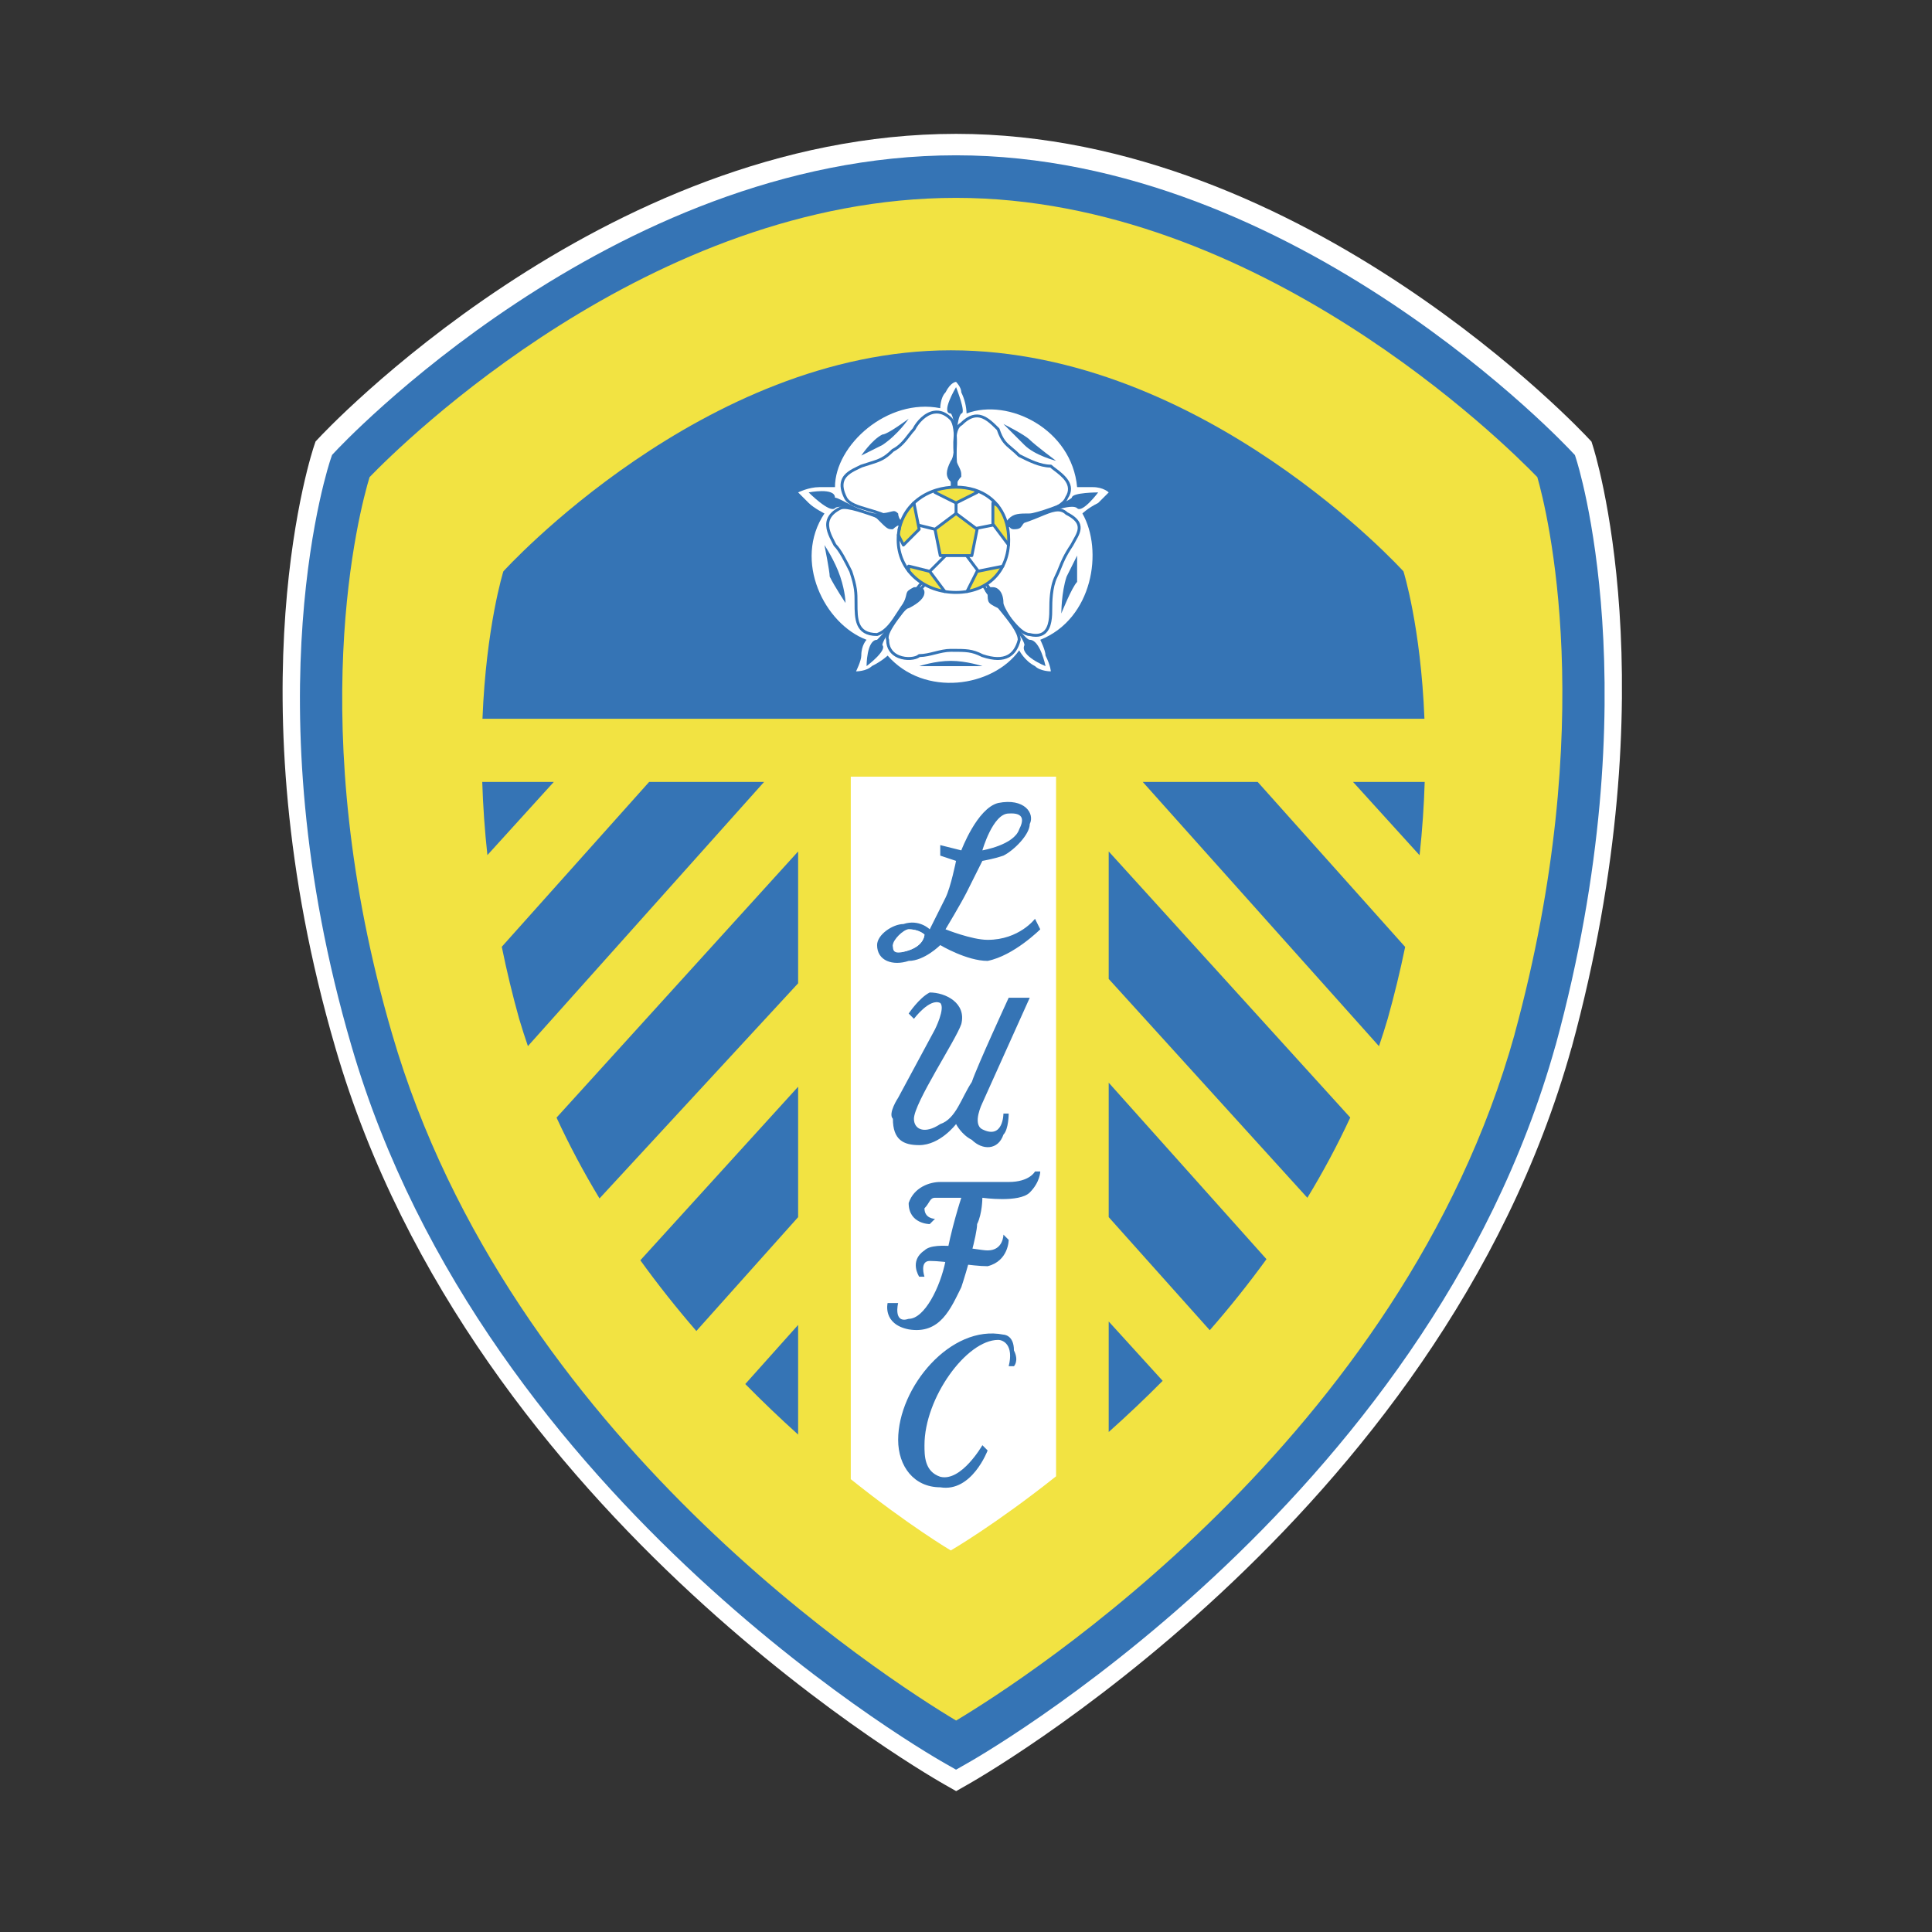 <?xml version="1.0" encoding="utf-8"?>
<!-- Generator: Adobe Illustrator 24.1.2, SVG Export Plug-In . SVG Version: 6.00 Build 0)  -->
<svg version="1.1" id="Слой_1" xmlns="http://www.w3.org/2000/svg" xmlns:xlink="http://www.w3.org/1999/xlink" x="0px" y="0px"
	 width="1024px" height="1024px" viewBox="0 0 1024 1024" style="enable-background:new 0 0 1024 1024;" xml:space="preserve">
<rect x="0" y="0" width="1024" height="1024" fill="#333333" stroke="none"/>
<path style="fill:#FFFFFF;" d="M501.04,946.065c-0.71-0.405-250.316-139.71-323.247-390.61
	c-55.443-189.685-11.49-318.648-11.365-319.023l0.825-2.439l1.794-1.904
	c0.42-0.45,149.411-161.146,337.736-161.146
	c185.451,0,334.447,160.696,334.872,161.146l1.864,1.964l0.8,2.559
	c0.105,0.36,41.119,126.36-11.326,318.658l-0.05,0.045
	C762.901,806.32,513.225,945.66,512.516,946.065l-5.738,3.269L501.04,946.065z
	 M199.935,549.022c63.96,220.018,269.903,351.46,306.878,373.587
	c36.98-22.146,242.504-153.534,303.884-373.397l-0.03-0.01
	c46.447-170.312,17.593-284.992,12.39-303.145
	c-17.258-17.863-152.315-151.955-316.279-151.955
	c-166.629,0-301.83,134.087-319.113,151.955
	c-5.378,17.763-36.88,134.786,12.27,302.965H199.935z"/>
<path style="fill-rule:evenodd;clip-rule:evenodd;fill:#F2E342;" d="M506.73,925.001
	c0,0-239.939-133.916-309.687-373.85c-53.009-181.351-11.159-304.107-11.159-304.107
	S328.169,93.595,506.73,93.595c175.761,0,318.056,153.449,318.056,153.449
	s39.061,119.967-11.164,304.107C746.664,791.085,506.73,925.001,506.73,925.001z"/>
<path style="fill:#3574B5;" d="M501.136,934.777c-0.691-0.394-243.834-136.092-314.877-380.496
	c-54.007-184.773-11.193-310.398-11.071-310.763l0.803-2.376l1.748-1.855
	c0.409-0.438,145.542-156.973,328.991-156.973
	c180.649,0,325.787,156.535,326.201,156.973l1.816,1.913l0.779,2.493
	c0.102,0.351,40.054,123.088-11.032,310.407l-0.049,0.044
	C756.216,798.651,513.005,934.383,512.314,934.777l-5.589,3.184L501.136,934.777z
	 M207.827,548.015c62.304,214.321,262.914,342.36,298.932,363.913
	c36.023-21.573,236.225-149.559,296.016-363.728l-0.029-0.01
	c45.244-165.902,17.138-277.613,12.069-295.295
	C798.004,235.495,666.444,104.875,506.725,104.875
	c-162.314,0-294.015,130.615-310.85,148.02
	c-5.239,17.303-35.925,131.296,11.952,295.12H207.827z"/>
<path style="fill-rule:evenodd;clip-rule:evenodd;fill:#FFFFFF;" d="M450.926,411.646h108.813v370.822
	c-32.366,25.735-55.799,39.299-55.799,39.299s-22.103-13.048-53.009-37.775V411.646
	H450.926z"/>
<path style="fill-rule:evenodd;clip-rule:evenodd;fill:#F2E342;" d="M255.597,414.44h167.431v345.914
	c-53.506-48.043-118.959-122.995-147.869-220.367
	c-13.277-47.41-18.467-89.991-19.562-125.547H255.597z"/>
<path style="fill-rule:evenodd;clip-rule:evenodd;fill:#3574B5;" d="M404.981,414.44L279.804,554.461
	c-1.644-4.795-3.192-9.623-4.645-14.479c-3.524-12.609-6.595-25.341-9.207-38.17
	l78.107-87.377h60.921V414.44z M423.029,645.105l-53.944,60.351
	c-10.445-12.049-20.353-24.554-29.694-37.479l83.633-91.992v69.12H423.029z
	 M395.015,733.563l28.009-31.329v58.121
	C413.417,751.711,404.076,742.776,395.015,733.563z M293.529,414.44l-35.195,38.774
	c-1.408-12.885-2.321-25.819-2.736-38.774H293.529z M423.029,521.16L317.755,635.197
	c-8.378-13.846-15.983-28.146-22.78-42.834l128.049-141.082v69.879H423.029z"/>
<path style="fill-rule:evenodd;clip-rule:evenodd;fill:#F2E342;" d="M587.636,414.44h167.48
	c-1.095,35.555-6.334,78.141-19.616,125.547
	C706.868,636.458,641.609,710.899,587.636,758.986V414.44H587.636z"/>
<path style="fill-rule:evenodd;clip-rule:evenodd;fill:#3574B5;" d="M605.684,414.44l125.206,140.06
	c1.636-4.786,3.165-9.615,4.611-14.508c3.533-12.588,6.622-25.296,9.26-38.102
	l-78.165-87.445H605.684v-0.005V414.44z M587.636,645.105l53.564,59.932
	c10.583-12.091,20.613-24.655,30.059-37.654l-83.623-93.54V645.105z M616.239,731.868
	l-28.603-31.456v58.574C597.454,750.252,606.994,741.208,616.239,731.868z
	 M717.141,414.44l35.268,38.861c1.495-13.729,2.337-26.69,2.712-38.861h-37.98
	H717.141z M587.636,518.852l105.293,116.004c8.371-13.74,15.961-27.939,22.736-42.532
	L587.636,451.281v67.571V518.852z M754.985,380.959H255.719
	c1.952-49.076,11.071-78.117,11.071-78.117S372.809,185.665,503.935,185.665
	c133.916,0,239.934,117.178,239.934,117.178S753.037,331.884,754.985,380.959z
	 M498.356,447.922l11.159,2.79c0,0,8.379-22.323,19.533-25.112
	c13.949-2.79,19.533,5.579,16.743,11.159c0,5.579-8.379,13.953-13.948,16.738
	c-5,1.733-11.164,2.79-11.164,2.79l-8.369,16.738
	c-2.795,5.579-11.159,19.533-11.159,19.533s13.949,5.579,22.313,5.579
	c16.743,0,25.112-11.159,25.112-11.159l2.785,5.579c0,0-13.949,13.949-27.897,16.738
	c-11.154,0-25.107-8.369-25.107-8.369s-8.369,8.369-16.738,8.369
	c-8.369,2.79-16.738,0-16.738-8.369c0-5.579,8.369-11.159,13.949-11.159
	c8.369-2.79,13.949,2.79,13.949,2.79l8.369-16.738
	c2.79-5.579,5.579-19.533,5.579-19.533l-8.374-2.79v-5.575h0.005L498.356,447.922
	z M489.987,495.347c0,0,0,5.579-8.374,8.369c-8.369,2.79-8.369-2.79-8.369-2.79
	s5.579-8.369,8.369-8.369C487.197,492.562,489.987,495.347,489.987,495.347z
	 M520.673,450.711c0,0,5.579-19.533,13.949-19.533
	c8.578-0.57,7.834,3.953,5.579,8.369
	C537.412,447.922,520.673,450.711,520.673,450.711z"/>
<path style="fill-rule:evenodd;clip-rule:evenodd;fill:#FFFFFF;" d="M506.73,202.403
	c0,0,2.785,2.79,2.785,5.579c1.7,3.484,2.652,7.285,2.795,11.159
	c22.318-8.369,55.799,8.369,58.584,39.056h8.379c5.575,0,8.369,2.79,8.369,2.79
	l-5.579,5.579c-5.579,2.79-8.369,5.579-8.369,5.579
	c11.154,19.533,5.579,55.799-22.327,66.958c0,0,2.795,5.579,2.795,8.369
	c2.785,5.579,2.785,8.369,2.785,8.369s-5.579,0-8.369-2.79
	c-5.579-2.79-8.369-8.369-8.369-8.369c-13.949,19.528-50.22,25.112-69.752,2.79
	c0,0-2.79,2.79-8.369,5.579c-2.79,2.79-8.374,2.79-8.374,2.79
	s2.79-5.579,2.79-8.369c0-5.579,2.79-8.369,2.79-8.369
	c-22.318-8.369-39.061-41.85-22.318-66.958c0,0-5.579-2.79-8.369-5.579
	l-5.579-5.579c0,0,5.579-2.79,11.159-2.79h8.369
	c0-22.318,27.897-47.43,55.799-41.85c0,0,0-5.579,2.79-8.369
	c2.795-5.575,5.589-5.575,5.589-5.575H506.73z"/>
<path style="fill:#3574B5;" d="M503.935,286.873c-0.096,0-0.192-0.018-0.283-0.054
	c-10.074-3.962-20.386-7.712-30.649-11.145c-0.034-0.012-0.068-0.025-0.1-0.042
	c-4.507-2.253-9.022-3.586-13.005-4.762c-5.953-1.758-10.655-3.146-12.454-6.742
	c-1.907-3.814-2.391-6.963-1.48-9.626c1.329-3.883,5.295-5.788,8.794-7.469
	c0.48-0.23,0.951-0.456,1.403-0.683c0.033-0.016,0.066-0.03,0.101-0.042
	c1.544-0.515,2.908-0.938,4.111-1.311c5.427-1.683,7.904-2.451,12.325-6.871
	c0.059-0.059,0.127-0.108,0.201-0.145c3.73-1.865,6.146-5.015,8.278-7.794
	c0.894-1.165,1.74-2.268,2.591-3.136c2.085-4.091,6.322-8.53,11.165-9.314
	c3.37-0.547,6.586,0.68,9.551,3.645c4.304,4.308,2.549,20.937,1.138,34.299
	c-0.48,4.547-0.896,8.485-0.911,10.765c2.763,8.469,0.092,19.376-0.023,19.839
	c-0.054,0.216-0.199,0.398-0.397,0.501
	C504.178,286.844,504.057,286.873,503.935,286.873z M473.546,274.224
	c9.985,3.341,20.015,6.981,29.829,10.824c0.568-2.748,2.071-11.497-0.174-18.232
	c-0.026-0.079-0.04-0.162-0.04-0.245c0-2.341,0.426-6.377,0.92-11.051
	c1.23-11.65,3.089-29.257-0.693-33.042c-2.593-2.593-5.355-3.673-8.208-3.212
	c-4.323,0.7-8.258,4.944-10.085,8.591c-0.037,0.074-0.086,0.142-0.145,0.201
	c-0.809,0.809-1.653,1.909-2.546,3.073c-2.103,2.742-4.716,6.147-8.701,8.179
	c-4.638,4.614-7.401,5.471-12.873,7.168c-1.183,0.367-2.521,0.782-4.028,1.284
	c-0.444,0.221-0.905,0.443-1.375,0.668c-3.225,1.549-6.88,3.305-7.999,6.574
	c-0.77,2.25-0.312,5.008,1.4,8.432c1.497,2.994,5.914,4.299,11.507,5.95
	C464.366,270.575,468.933,271.924,473.546,274.224z"/>
<path style="fill-rule:evenodd;clip-rule:evenodd;fill:#3574B5;" d="M506.73,205.193
	c0,0,5.579,13.949,2.785,13.949c-2.785,2.79-2.785,16.738-2.785,25.107
	c2.785,5.579,2.785,5.579,2.785,8.374c-2.785,2.79-2.785,5.579-2.785,5.579
	s-2.79,0-2.79-2.79c-2.79-2.79-2.79-5.579,0-11.159
	c2.79-2.79,2.79-22.318,0-25.107C498.356,219.141,506.73,205.193,506.73,205.193z
	 M456.505,241.459c0,0,5.579-8.369,11.159-11.159c2.79,0,13.949-8.369,13.949-8.369
	s-5.579,8.369-13.949,13.949C462.089,238.674,456.505,241.459,456.505,241.459z"/>
<path style="fill:#3574B5;" d="M464.874,337.088c-11.933,0-11.933-9.304-11.933-17.512
	c0-5.477,0-8.232-2.733-16.441c-2.708-5.415-5.506-11.005-8.2-13.698
	c-0.059-0.059-0.108-0.127-0.145-0.201c-0.223-0.447-0.464-0.911-0.713-1.391
	c-1.885-3.63-4.231-8.147-2.829-12.464c0.868-2.672,3.115-4.93,6.679-6.712
	c3.407-1.704,13.165,1.837,23.495,5.586c7.44,2.7,15.133,5.491,18.702,5.491
	c0.083,0,0.166,0.013,0.245,0.04c8.244,2.748,19.364,5.535,19.476,5.563
	c0.256,0.064,0.462,0.254,0.546,0.503c0.084,0.25,0.036,0.525-0.129,0.731
	l-22.327,27.897c-0.018,0.022-0.037,0.043-0.057,0.064
	c-3.305,3.305-5.696,7.009-8.009,10.591c-3.519,5.451-6.558,10.159-11.822,11.914
	C465.04,337.075,464.958,337.088,464.874,337.088z M443.193,288.432
	c2.849,2.908,5.684,8.576,8.425,14.059c0.016,0.033,0.03,0.067,0.042,0.101
	c2.83,8.488,2.83,11.327,2.83,16.983c0,8.531,0,15.904,10.258,15.964
	c4.678-1.617,7.56-6.082,10.893-11.244c2.24-3.47,4.778-7.401,8.184-10.816
	l21.551-26.926c-3.072-0.79-11.601-3.031-18.307-5.26
	c-3.877-0.059-11.275-2.743-19.101-5.583c-9.122-3.31-19.461-7.063-22.275-5.656
	c-3.224,1.612-5.153,3.511-5.898,5.805c-1.202,3.7,0.978,7.899,2.731,11.272
	C442.757,287.578,442.982,288.013,443.193,288.432z"/>
<path style="fill-rule:evenodd;clip-rule:evenodd;fill:#3574B5;" d="M428.608,260.992
	c0,0,13.949-2.79,13.949,2.79c2.79,0,13.949,8.369,22.318,8.369
	s8.369-2.79,11.159,0c0,2.79,2.79,5.579,2.79,5.579s-2.79,0-5.579,2.79
	c-2.79,0-2.79,0-8.369-5.579c-2.79-2.79-19.528-8.369-22.318-5.579
	c-2.79,2.79-13.949-8.369-13.949-8.369H428.608z"/>
<path style="fill:#3574B5;" d="M528.848,349.803c-2.442,0-5.236-0.53-8.419-1.591
	c-0.035-0.012-0.069-0.026-0.101-0.042c-5.416-2.708-7.961-2.708-16.392-2.708
	c-2.695,0-5.484,0.697-8.182,1.372c-2.693,0.673-5.474,1.368-8.259,1.416
	c-2.037,1.653-7.292,2.226-11.511,0.478c-4.011-1.661-6.243-5.013-6.298-9.45
	c-1.699-4.093,5.79-13.399,16.518-26.045c3.567-4.205,6.938-8.179,8.661-10.74
	c2.846-8.406,10.971-16.595,11.318-16.941c0.168-0.169,0.406-0.249,0.642-0.221
	c0.237,0.029,0.447,0.166,0.569,0.37l16.713,27.868
	c2.225,2.963,4.409,5.68,6.522,8.307c5.784,7.193,10.352,12.874,10.352,17.233
	c0,0.063-0.008,0.126-0.023,0.188c-1.106,4.416-3.168,7.48-6.13,9.105
	C533.124,349.336,531.14,349.803,528.848,349.803z M520.97,346.761
	c5.713,1.897,10.003,1.989,13.112,0.284c2.548-1.398,4.347-4.099,5.349-8.028
	c-0.07-3.81-4.462-9.271-10.01-16.17c-2.128-2.647-4.329-5.383-6.578-8.38
	c-0.016-0.021-0.031-0.044-0.045-0.067l-16.211-27.031
	c-2.042,2.189-8.052,9.011-10.288,15.714c-0.022,0.065-0.052,0.127-0.09,0.185
	c-1.755,2.633-5.032,6.495-8.825,10.968c-7.14,8.417-17.93,21.136-16.233,24.528
	c0.054,0.108,0.082,0.226,0.082,0.346c0,4.939,2.906,7.179,5.343,8.189
	c3.981,1.649,8.781,0.926,10.074-0.367c0.145-0.145,0.342-0.227,0.547-0.227
	c2.694,0,5.484-0.697,8.181-1.372c2.789-0.697,5.672-1.418,8.557-1.418
	C512.395,343.914,515.26,343.914,520.97,346.761z"/>
<path style="fill-rule:evenodd;clip-rule:evenodd;fill:#3574B5;" d="M459.295,353.062
	c0,0,0-13.949,5.579-13.949c0,0,11.159-11.159,13.949-19.528
	c2.79-5.579,0-5.579,5.579-8.369h2.79c0,0,2.79,0,2.79,2.79
	c0,2.79-2.79,5.579-8.374,8.369c-2.79,0-13.949,16.738-13.949,19.533
	C470.454,344.693,459.295,353.062,459.295,353.062z"/>
<path style="fill:#3574B5;" d="M549.022,337.526c-1.027,0-2.14-0.146-3.336-0.439
	c-6.046-0.132-13.876-12.259-20.789-22.965c-3.109-4.815-5.794-8.973-7.557-10.738
	c-5.604-5.604-11.073-16.479-11.304-16.939c-0.108-0.216-0.109-0.47-0.003-0.686
	c0.106-0.217,0.307-0.372,0.544-0.419c0.139-0.028,14.093-2.841,30.589-8.344
	c0.03-0.01,0.062-0.019,0.093-0.025c5.252-1.05,9.661-2.886,13.552-4.505
	c6.229-2.592,11.16-4.645,14.963-0.952c3.801,1.92,6,4.011,6.72,6.391
	c0.941,3.106-0.761,6.087-2.407,8.97c-0.444,0.777-0.902,1.58-1.292,2.361
	c-0.014,0.029-0.03,0.057-0.048,0.084c-3.684,5.52-4.874,8.498-6.134,11.65
	c-0.613,1.535-1.247,3.121-2.187,5.004c-2.713,5.417-2.713,13.678-2.713,16.392
	c0,3.973,0,10.622-3.868,13.642C552.55,337.019,550.935,337.526,549.022,337.526z
	 M507.885,286.648c1.444,2.745,6.035,11.126,10.551,15.642
	c1.88,1.881,4.606,6.104,7.763,10.993c6.065,9.393,14.371,22.257,19.587,22.257
	c0.063,0,0.126,0.008,0.188,0.023c2.978,0.745,5.306,0.484,6.92-0.776
	c3.272-2.555,3.272-8.731,3.272-12.421c0-2.805,0-11.342,2.877-17.085
	c0.911-1.825,1.533-3.381,2.135-4.887c1.231-3.08,2.504-6.265,6.256-11.895
	c0.404-0.804,0.865-1.612,1.311-2.393c1.552-2.718,3.017-5.285,2.27-7.753
	c-0.598-1.973-2.574-3.776-6.041-5.51c-0.074-0.037-0.142-0.086-0.201-0.145
	c-3.082-3.082-7.173-1.38-13.365,1.197c-3.945,1.642-8.415,3.503-13.796,4.584
	C523.582,283.157,511.383,285.9,507.885,286.648z"/>
<path style="fill-rule:evenodd;clip-rule:evenodd;fill:#3574B5;" d="M554.155,353.062
	c0,0-13.949-5.579-11.164-11.159c0-2.79-8.369-13.949-13.949-19.533
	c-5.579-2.79-5.579-2.79-5.579-8.369c-2.785,0,0-2.79,0-2.79h2.795
	c2.785,0,5.579,2.79,5.579,8.369c0,2.79,11.154,19.528,13.949,19.528
	C551.36,339.113,554.155,353.062,554.155,353.062z"/>
<path style="fill:#3574B5;" d="M506.73,286.873c-0.161,0-0.319-0.05-0.453-0.146
	c-0.202-0.145-0.322-0.379-0.322-0.628l-0.005-33.472
	c0-2.815-0.181-5.846-0.356-8.777c-0.533-8.928-1.037-17.365,3.454-19.758
	c8.879-8.789,15.071-2.596,20.537,2.871c0.085,0.085,0.154,0.193,0.192,0.307
	c1.944,5.824,3.788,7.368,6.843,9.927c1.173,0.983,2.5,2.094,4.045,3.63
	c5.39,2.693,10.93,5.442,16.28,5.442c0.205,0,0.401,0.081,0.547,0.226
	c0.485,0.484,1.279,1.087,2.199,1.785c4.179,3.174,11.162,8.478,6.333,15.847
	c-2.443,6.817-20.579,11.441-33.839,14.82c-3.545,0.904-6.607,1.684-8.476,2.307
	l-16.733,5.579C506.895,286.86,506.812,286.873,506.73,286.873z M517.774,221.218
	c-2.296,0-4.805,1.147-7.717,4.056c-0.059,0.059-0.126,0.107-0.201,0.145
	c-3.701,1.852-3.2,10.234-2.716,18.34c0.176,2.954,0.359,6.009,0.359,8.869
	l0.005,32.397l15.715-5.24c1.922-0.64,5.009-1.427,8.583-2.338
	c11.503-2.932,30.756-7.84,32.788-13.911c0.022-0.065,0.052-0.127,0.089-0.184
	c4.131-6.202-1.921-10.798-5.925-13.839c-0.838-0.636-1.576-1.197-2.122-1.699
	c-5.648-0.101-11.286-2.918-16.742-5.644c-0.074-0.037-0.172-0.101-0.231-0.16
	c-1.535-1.534-2.862-2.646-4.034-3.628c-3.01-2.522-5.193-4.35-7.259-10.449
	C524.84,224.408,521.604,221.218,517.774,221.218z"/>
<path style="fill-rule:evenodd;clip-rule:evenodd;fill:#3574B5;" d="M582.057,260.992
	c0,0-8.369,11.159-11.164,8.369c-2.785-2.79-16.738,2.79-25.103,5.579
	c-5.579,2.79-2.795,5.579-8.379,5.579c-2.785,0-2.785-2.79-2.785-2.79
	s-2.785,0,0-2.79c2.785-2.79,5.579-2.79,11.164-2.79
	c2.785,0,19.533-5.579,22.318-8.369c-0.005-2.79,13.949-2.79,13.949-2.79
	V260.992z M448.136,319.581c0,0-5.579-8.369-8.369-13.949
	c0-2.79-2.79-16.738-2.79-16.738s5.579,8.369,8.369,16.738
	C448.136,314.001,448.136,319.581,448.136,319.581z M520.673,353.062h-33.476
	c0,0,8.369-2.79,16.738-2.79c8.374,0,16.738,2.79,16.738,2.79H520.673z
	 M570.893,294.473v13.949c-2.785,2.79-8.369,16.738-8.369,16.738
	s0-11.159,2.795-19.528l5.575-11.159H570.893z M531.837,224.721
	c0,0,11.154,5.579,13.949,8.369c2.785,2.79,13.949,11.159,13.949,11.159
	s-11.164-2.79-16.743-8.369L531.837,224.721L531.837,224.721z"/>
<path style="fill-rule:evenodd;clip-rule:evenodd;fill:#FFFFFF;" d="M476.038,286.099
	c0-16.738,13.949-27.897,30.692-27.897c16.733,0,27.897,11.159,27.897,27.897
	s-11.164,27.902-27.897,27.902C489.987,314.001,476.038,302.842,476.038,286.099z"/>
<path style="fill:#3574B5;" d="M520.679,306.406c-0.235,0-0.468-0.107-0.62-0.31l-8.369-11.159
	c-0.257-0.342-0.187-0.827,0.155-1.084c0.343-0.256,0.827-0.187,1.084,0.155
	l8.369,11.159c0.257,0.342,0.187,0.827-0.155,1.084
	C521.003,306.356,520.84,306.406,520.679,306.406z M492.776,303.616
	c-0.198,0-0.396-0.076-0.547-0.227c-0.302-0.302-0.302-0.792,0-1.095l8.369-8.369
	c0.302-0.302,0.793-0.302,1.095,0c0.302,0.302,0.302,0.792,0,1.095l-8.369,8.369
	C493.172,303.541,492.974,303.616,492.776,303.616z M495.567,281.299
	c-0.062,0-0.125-0.008-0.188-0.023l-11.159-2.79
	c-0.415-0.104-0.667-0.524-0.563-0.939c0.104-0.415,0.524-0.667,0.939-0.563
	l11.159,2.79c0.415,0.104,0.667,0.524,0.563,0.939
	C496.229,281.064,495.913,281.299,495.567,281.299z M515.093,281.299
	c-0.361,0-0.685-0.254-0.758-0.622c-0.084-0.419,0.188-0.827,0.607-0.911
	l13.948-2.79c0.42-0.083,0.827,0.188,0.911,0.607
	c0.084,0.419-0.188,0.827-0.607,0.911l-13.948,2.79
	C515.195,281.294,515.144,281.299,515.093,281.299z M506.73,275.714
	c-0.427,0-0.774-0.347-0.774-0.774v-11.159c0-0.427,0.347-0.774,0.774-0.774
	s0.774,0.347,0.774,0.774v11.159C507.504,275.368,507.157,275.714,506.73,275.714z"/>
<path style="fill-rule:evenodd;clip-rule:evenodd;fill:#F2E342;" d="M476.539,280.797l0.131-0.716
	l0.044-0.151c1.131-5.08,3.756-9.705,7.537-13.282l0.151-0.078l2.79,13.949
	l-8.369,8.369l-2.668-5.326C476.233,282.608,476.379,281.698,476.539,280.797
	L476.539,280.797z"/>
<path style="fill:#3574B5;" d="M478.823,289.663c-0.041,0-0.082-0.003-0.124-0.01
	c-0.246-0.04-0.457-0.195-0.569-0.417l-2.668-5.326
	c-0.191-0.382-0.037-0.847,0.345-1.039c0.383-0.192,0.848-0.036,1.039,0.345
	l2.187,4.367l7.317-7.317l-2.606-13.03c-0.073-0.063-0.136-0.141-0.183-0.232
	c-0.196-0.38-0.047-0.847,0.333-1.043l0.151-0.078
	c0.216-0.111,0.472-0.115,0.691-0.009c0.219,0.105,0.376,0.307,0.423,0.546
	l2.79,13.948c0.051,0.254-0.029,0.516-0.212,0.699l-8.369,8.369
	C479.224,289.583,479.027,289.663,478.823,289.663z M476.54,281.571
	c-0.046,0-0.093-0.004-0.141-0.013c-0.42-0.077-0.699-0.481-0.621-0.901
	l0.132-0.716c0.005-0.025,0.011-0.05,0.018-0.075l0.044-0.151
	c0.119-0.411,0.548-0.647,0.959-0.529c0.411,0.119,0.647,0.548,0.529,0.959
	l-0.033,0.114l-0.125,0.678C477.232,281.31,476.907,281.571,476.54,281.571z"/>
<path style="fill-rule:evenodd;clip-rule:evenodd;fill:#F2E342;" d="M498.356,294.473h16.738l2.795-13.949
	l-11.159-8.374l-11.164,8.374L498.356,294.473z"/>
<path style="fill:#3574B5;" d="M515.094,295.247h-16.739c-0.369,0-0.687-0.26-0.759-0.622
	l-2.79-13.948c-0.058-0.292,0.056-0.592,0.295-0.771l11.164-8.374
	c0.275-0.206,0.654-0.207,0.929,0l11.159,8.374
	c0.239,0.179,0.353,0.479,0.295,0.771l-2.794,13.948
	C515.781,294.987,515.463,295.247,515.094,295.247z M498.99,293.699h15.469
	l2.574-12.848l-10.304-7.733l-10.309,7.733L498.99,293.699z"/>
<path style="fill-rule:evenodd;clip-rule:evenodd;fill:#F2E342;" d="M481.613,302.609v-2.556l11.159,2.79
	l7.999,10.667C492.942,312.2,486.097,308.334,481.613,302.609z"/>
<path style="fill:#3574B5;" d="M500.771,314.284c-0.236,0-0.468-0.107-0.62-0.31l-7.829-10.447
	l-9.935-2.483v1.565c0,0.428-0.347,0.774-0.774,0.774s-0.774-0.346-0.774-0.774
	v-2.556c0-0.238,0.11-0.463,0.298-0.61c0.188-0.146,0.434-0.199,0.664-0.141
	l11.164,2.79c0.173,0.043,0.325,0.144,0.432,0.287l7.994,10.667
	c0.256,0.342,0.187,0.827-0.155,1.084
	C501.096,314.233,500.933,314.284,500.771,314.284z"/>
<path style="fill-rule:evenodd;clip-rule:evenodd;fill:#F2E342;" d="M512.543,313.509l5.346-10.667
	l13.588-2.717c-3.661,7.123-10.307,11.909-18.934,13.384V313.509z"/>
<path style="fill:#3574B5;" d="M512.542,314.284c-0.117,0-0.235-0.026-0.346-0.082
	c-0.382-0.192-0.537-0.657-0.345-1.039l5.346-10.667
	c0.107-0.213,0.306-0.365,0.54-0.412l13.588-2.717
	c0.42-0.085,0.827,0.188,0.911,0.607c0.084,0.419-0.188,0.827-0.607,0.911
	l-13.217,2.643l-5.177,10.329C513.099,314.127,512.826,314.284,512.542,314.284z"/>
<path style="fill-rule:evenodd;clip-rule:evenodd;fill:#F2E342;" d="M534.549,288.796l-8.291-11.061v-11.159
	l2.473,1.242c3.783,4.708,5.896,10.984,5.896,18.286
	C534.627,287.024,534.617,287.915,534.549,288.796L534.549,288.796z"/>
<path style="fill:#3574B5;" d="M534.55,289.571c-0.236,0-0.468-0.107-0.62-0.31
	l-8.291-11.061c-0.1-0.134-0.155-0.297-0.155-0.464v-11.159
	c0-0.268,0.139-0.517,0.367-0.659c0.228-0.141,0.513-0.154,0.753-0.034
	l2.473,1.236c0.382,0.191,0.537,0.656,0.346,1.039
	c-0.191,0.382-0.656,0.538-1.039,0.346l-1.353-0.677v9.648l8.137,10.855
	c0.256,0.342,0.187,0.827-0.155,1.084
	C534.874,289.52,534.711,289.571,534.55,289.571z"/>
<path style="fill-rule:evenodd;clip-rule:evenodd;fill:#F2E342;" d="M516.491,259.599l1.397,1.392
	l-11.159,5.579l-11.164-5.579l0.628-1.242c3.414-1.042,6.966-1.564,10.536-1.548
	c3.505,0,6.797,0.472,9.762,1.397V259.599z"/>
<path style="fill:#3574B5;" d="M506.73,314.775c-8.478,0-16.339-2.793-22.134-7.864
	c-6.017-5.266-9.332-12.657-9.332-20.812c0-8.153,3.314-15.543,9.332-20.808
	c3.199-2.799,7.028-4.904,11.242-6.228c0.082-0.042,0.171-0.07,0.262-0.081
	c3.345-1.021,6.929-1.554,10.63-1.554c3.51,0,6.784,0.483,9.772,1.397
	c0.148,0.002,0.297,0.047,0.425,0.134c11.363,3.669,18.475,13.668,18.475,27.14
	C535.401,303.251,523.879,314.775,506.73,314.775z M494.795,261.064
	c-10.778,4.018-17.983,13.461-17.983,25.035c0,15.465,12.862,27.128,29.918,27.128
	c16.223,0,27.123-10.902,27.123-27.128c0-11.835-5.801-20.837-15.237-24.841
	c-0.067,0.183-0.203,0.337-0.381,0.426l-11.159,5.579
	c-0.217,0.109-0.474,0.109-0.692,0l-11.164-5.579
	c-0.184-0.092-0.324-0.254-0.389-0.449
	C494.813,261.179,494.8,261.122,494.795,261.064z M496.608,260.647l10.122,5.059
	l9.85-4.925l-0.429-0.428c-2.874-0.901-6.031-1.377-9.421-1.377
	c-3.542,0-6.902,0.503-10.004,1.438L496.608,260.647z"/>
<path style="fill-rule:evenodd;clip-rule:evenodd;fill:#FFFFFF;" d="M489.987,495.347c0,0,0,5.579-8.374,8.369
	c-8.369,2.79-8.369,0-8.369-2.79s5.579-8.369,8.369-8.369
	C487.197,492.562,489.987,495.347,489.987,495.347z"/>
<path style="fill-rule:evenodd;clip-rule:evenodd;fill:#3574B5;" d="M484.407,539.987l-2.79-2.785
	c0,0,5.579-8.374,11.159-11.164c8.369,0,19.533,5.579,16.738,16.738
	c-2.785,8.374-25.107,41.851-25.107,50.22c0,5.579,5.579,8.369,13.949,2.785
	c8.374-2.785,11.159-13.948,16.738-22.318c2.795-8.369,19.533-44.64,19.533-44.64
	h11.164l-25.112,55.799c0,0-5.579,11.159,0,13.949
	c11.164,5.579,11.164-8.369,11.164-8.369h2.785c0,0,0,8.369-2.785,11.159
	c-2.795,8.369-11.164,8.369-16.743,2.79c-5.579-2.79-8.364-8.374-8.364-8.374
	s-8.374,11.164-19.533,11.164c-8.369,0-13.949-2.79-13.949-13.949
	c-2.79-2.79,2.79-11.164,2.79-11.164l19.528-36.266
	c0,0,5.579-11.159,2.79-13.949c-5.584-2.785-13.953,8.374-13.953,8.374
	L484.407,539.987z M548.575,620.898h2.785c0,0,0,5.579-5.575,11.159
	c-5.579,5.579-25.112,2.79-25.112,2.79s0,8.369-2.785,13.949
	c0,5.579-5.579,25.107-8.379,33.477c-5.575,11.159-11.159,25.107-27.897,22.323
	c-13.949-2.79-11.159-13.949-11.159-13.949h5.579c0,0-2.79,11.159,5.579,8.369
	c8.374,0,16.738-16.738,19.533-30.692c2.79-16.738,8.364-33.477,8.364-33.477
	h-13.949c-2.79,0-2.79,2.785-5.579,5.579c0,5.579,5.579,5.579,5.579,5.579
	l-2.79,2.79c0,0-11.159,0-11.159-11.164c2.79-8.369,11.159-11.159,16.738-11.159
	h36.271c11.164,0,13.953-5.575,13.953-5.575H548.575z"/>
<path style="fill-rule:evenodd;clip-rule:evenodd;fill:#3574B5;" d="M489.987,676.697
	c0,0-2.79-8.374,2.79-8.374c8.369,0,22.318,2.79,30.687,2.79
	c11.164-2.79,11.164-13.949,11.164-13.949l-2.785-2.79c0,0,0,8.374-8.379,8.374
	c-5.575,0-27.897-5.579-33.472,0c-8.374,5.579-2.79,13.948-2.79,13.948H489.987z
	 M476.038,763.183c0-27.897,27.897-61.374,55.799-55.799c0,0,5.575,0,5.575,8.374
	c2.795,5.579,0,8.369,0,8.369H534.627c2.785-11.159-2.785-13.949-5.579-13.949
	c-16.738,0-39.056,30.692-39.056,55.804c0,5.579,0,13.949,8.369,16.738
	c11.159,2.79,22.318-16.738,22.318-16.738l2.785,2.785
	c0,0-8.369,22.323-25.107,19.533c-13.949-0.005-22.318-11.169-22.318-25.117H476.038z"
	/>
</svg>
